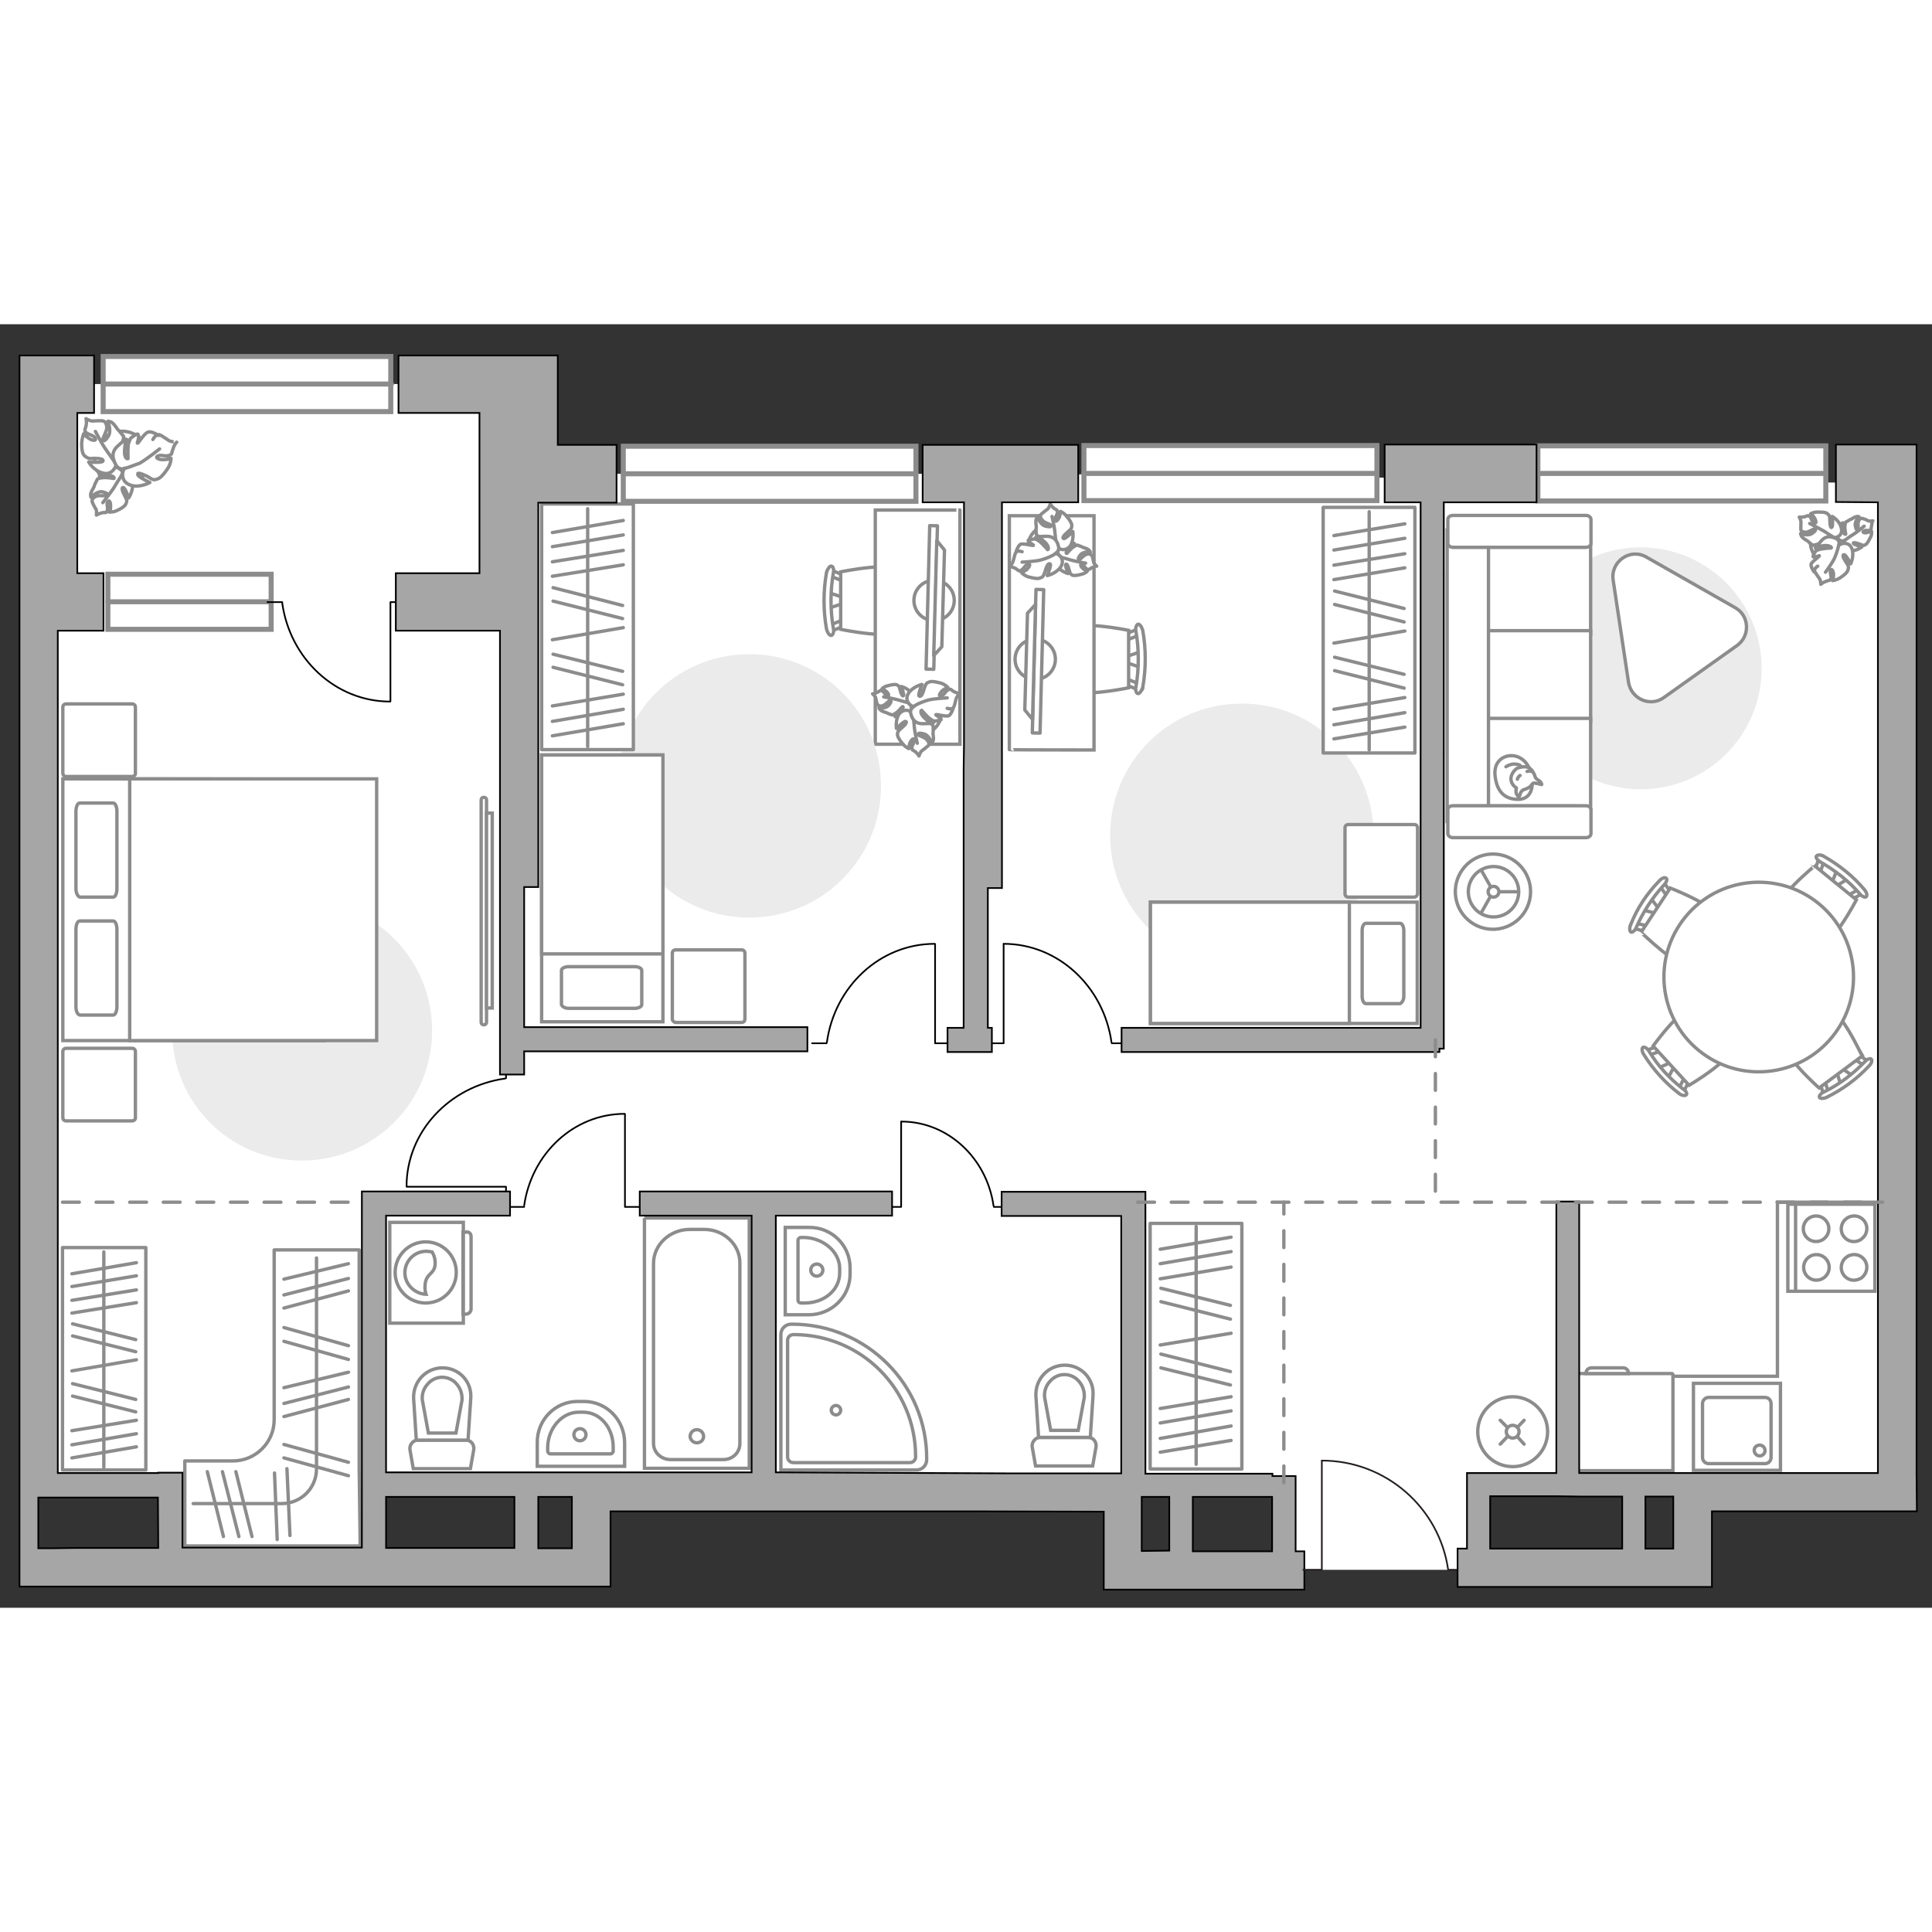<?xml version="1.0" encoding="utf-8"?>
<!-- Generator: Adobe Illustrator 28.2.0, SVG Export Plug-In . SVG Version: 6.00 Build 0)  -->
<svg version="1.1" id="Слой_1" xmlns="http://www.w3.org/2000/svg" xmlns:xlink="http://www.w3.org/1999/xlink" x="0px" y="0px"
	 viewBox="0 0 575 382" style="enable-background:new 0 0 575 382;" xml:space="preserve" width="200" height="200">
<rect x="0" y="0" width="575" height="382" fill="#333333" stroke="none"/>
<style type="text/css">
	.st0{fill:#FFFFFF;}
	.st1{fill:none;stroke:#8C8C8C;stroke-linecap:round;stroke-linejoin:round;stroke-miterlimit:10;}
	.st2{fill:#FFFFFF;stroke:#8C8C8C;stroke-width:1.5;stroke-linecap:round;stroke-miterlimit:10;}
	.st3{fill:none;stroke:#8C8C8C;stroke-width:1.5;stroke-linecap:round;stroke-miterlimit:10;}
	.st4{fill:#EBEBEB;}
	.st5{fill:#FFFFFF;stroke:#8C8C8C;stroke-miterlimit:10;}
	.st6{fill:#FFFFFF;stroke:#8C8C8C;stroke-linecap:round;stroke-linejoin:round;stroke-miterlimit:10;}
	.st7{fill:#FFFFFF;stroke:#8C8C8C;stroke-width:1;stroke-linecap:round;stroke-linejoin:round;stroke-miterlimit:10;}
	.st8{fill:#FFFFFF;stroke:#8C8C8C;stroke-width:1;stroke-linecap:round;stroke-linejoin:round;stroke-miterlimit:10.001;}
	.st9{fill:none;stroke:#000000;stroke-width:0.5;stroke-linecap:round;stroke-linejoin:round;stroke-miterlimit:10;}
	.st10{fill:#FFFFFF;fill-opacity:0.1;stroke:#8C8C8C;stroke-miterlimit:10;}
	.st11{fill:#FFFFFF;stroke:#8C8C8C;stroke-linecap:round;stroke-miterlimit:10;}
	.st12{fill:none;stroke:#8C8C8C;stroke-linecap:round;stroke-miterlimit:10;}
	.st13{fill:none;stroke:#8C8C8C;stroke-miterlimit:10;}
	.st14{fill:#FFFFFF;stroke:#8C8C8C;stroke-width:1;stroke-miterlimit:10;}
	.st15{fill:#FFFFFF;stroke:#8C8C8C;stroke-width:1;stroke-miterlimit:10;}
	.st16{fill:#A6A6A6;stroke:#000000;stroke-width:0.5;stroke-miterlimit:10;}
	.st17{fill:none;stroke:#8C8C8C;stroke-linecap:round;stroke-miterlimit:10;stroke-dasharray:5,5;}
	.st18{fill:none;stroke:#231F20;stroke-width:0.5;stroke-miterlimit:10;}
</style>
<polygon id="bg" class="st0" points="295.8,44.4 295.8,44.5 145.7,44.5 145.7,17.8 14.5,17.8 14.5,44.5 9,44.5 9,344.8 51.2,344.8 
	51.2,370.7 114,370.7 114,344.8 295.8,344.8 295.8,347.2 379.2,347.2 379.2,370.7 441.7,370.7 441.7,345.8 562,345.8 562,47.3 "/>
<g id="points">
	<path id="r2" class="st1" d="M82.5,157.4"/>
	<path id="r1" class="st1" d="M521.3,139.5"/>
	<path id="r3" class="st1" d="M228.7,127.5"/>
	<path id="r4" class="st1" d="M366.2,94"/>
	<path id="k1" class="st1" d="M502,287.8"/>
	<path id="s1" class="st1" d="M166,295.4"/>
	<path id="s2" class="st1" d="M292.8,294.8"/>
	<path id="h1" class="st1" d="M311.3,235.8"/>
	<path id="h2" class="st1" d="M422,303.1"/>
	<path id="g2" class="st1" d="M375.4,271.7"/>
	<path id="b" class="st1" d="M62.2,299.6"/>
	<path id="g_1_" class="st1" d="M89.8,52.5"/>
</g>
<g id="windows">
	<g>
		<rect x="322.6" y="36.1" class="st2" width="87.2" height="16.4"/>
		<line class="st3" x1="322.6" y1="44.4" x2="409.7" y2="44.4"/>
	</g>
	<g>
		<rect x="457.7" y="36.2" class="st2" width="85.7" height="16.4"/>
		<line class="st3" x1="457.7" y1="44.4" x2="543.4" y2="44.4"/>
	</g>
	<g>
		<g>
			<rect x="30.7" y="9.6" class="st2" width="85.6" height="16.4"/>
			<line class="st3" x1="30.7" y1="17.8" x2="116.5" y2="17.8"/>
		</g>
		<g>
			<rect x="32.1" y="74.4" class="st2" width="48.6" height="16.4"/>
			<line class="st3" x1="32.1" y1="82.6" x2="80.7" y2="82.6"/>
		</g>
		<g>
			<rect x="185.5" y="36.3" class="st2" width="87.1" height="16.4"/>
			<line class="st3" x1="185.5" y1="44.5" x2="272.6" y2="44.5"/>
		</g>
	</g>
</g>
<g id="furniture_1_">
	<path id="Vector_1_" class="st4" d="M51.2,210.2c0-21.4,17.3-38.7,38.7-38.7s38.7,17.3,38.7,38.7s-17.3,38.7-38.7,38.7
		C68.4,249,51.2,231.6,51.2,210.2z"/>
	<g>
		<g>
			<path id="Vector_98_2_" class="st5" d="M96.6,135.4v77.8H18.7v-77.9L96.6,135.4L96.6,135.4z"/>
			<path id="Vector_99_2_" class="st5" d="M112.1,213.2v-77.9H38.6V204v9.2h9.9L112.1,213.2L112.1,213.2z"/>
			<path id="Vector_100_2_" class="st1" d="M22.6,168v-23c0-1.4,0.5-2.5,1.1-2.5h10c0.6,0,1.1,1.1,1.1,2.5v23c0,1.4-0.5,2.5-1.1,2.5
				h-9.9C23.1,170.3,22.6,169.2,22.6,168z"/>
			<path id="Vector_101_2_" class="st1" d="M22.6,203.1v-23c0-1.4,0.5-2.5,1.1-2.5h10c0.6,0,1.1,1.1,1.1,2.5v23
				c0,1.4-0.5,2.5-1.1,2.5h-9.9C23.1,205.5,22.6,204.5,22.6,203.1z"/>
		</g>
		<path id="Vector_5_4_" class="st6" d="M39.3,237.1H19.7c-0.6,0-1-0.4-1-1v-19.6c0-0.6,0.4-1,1-1h19.6c0.6,0,1,0.4,1,1v19.6
			C40.4,236.7,39.8,237.1,39.3,237.1z"/>
		<path id="Vector_5_3_" class="st6" d="M39.3,134.6H19.7c-0.6,0-1-0.4-1-1V114c0-0.6,0.4-1,1-1h19.6c0.6,0,1,0.4,1,1v19.6
			C40.4,134.2,39.8,134.6,39.3,134.6z"/>
	</g>
	<g>
		<g>
			<g id="Group_2_5_">
				<g id="Group_3_5_">
					<path id="Vector_10_5_" class="st5" d="M339.4,97.5l-4.8,1.6v1.4l4.8,1.6V97.5z"/>
				</g>
				<g id="Group_4_5_">
					<path id="Vector_11_5_" class="st5" d="M334.8,106.5c0,0.4,0.3,0.8,0.5,0.9l4,1.6c0.3,0.2,0.7-0.2,0.8-0.7c0.1-0.5-0.2-1-0.4-1
						l-4-1.6C335.4,105.4,335,105.8,334.8,106.5C334.8,106.4,334.8,106.4,334.8,106.5z"/>
				</g>
				<g id="Group_5_5_">
					<path id="Vector_12_5_" class="st5" d="M334.8,92.9c0,0.1,0,0.2,0,0.3c0.1,0.5,0.4,0.8,0.8,0.7l4-1.6c0.3-0.2,0.5-0.7,0.4-1.1
						c-0.1-0.5-0.4-0.8-0.8-0.7l-4,1.6C335.1,92.1,334.8,92.5,334.8,92.9z"/>
				</g>
				<path id="Vector_13_5_" class="st5" d="M315.9,91.1c-3,3-3,14.1,0,17.1c3.5,3.5,20,0,20,0V91.1
					C335.9,91.1,319.5,87.7,315.9,91.1z"/>
				<path id="Vector_14_5_" class="st5" d="M338.1,91.5c0.9,5.3,0.9,11,0,16.3c-0.3,1,0.1,2.1,0.5,2.1c0.5,0.2,1.1-0.7,1.5-1.8
					c1-5.6,1-11.4,0-17c-0.3-1-0.9-2-1.5-1.8C338.2,89.6,337.8,90.5,338.1,91.5z"/>
			</g>
			<path id="Vector_36_1_" class="st5" d="M325.6,126.7V57h-25.2v56.3v13.3C300.3,126.7,325.6,126.7,325.6,126.7z"/>
			<g>
				<ellipse class="st7" cx="308.1" cy="99.7" rx="6" ry="6"/>
				<g>
					
						<rect x="287.6" y="99.3" transform="matrix(2.553873e-02 -1 1 2.553873e-02 200.593 406.69)" class="st8" width="42.7" height="2.3"/>
					<polygon class="st6" points="305,114.8 305.8,86 308.2,83.4 307.3,117.6 					"/>
				</g>
			</g>
		</g>
		<g>
			<path id="Vector_60_1_" class="st5" d="M318.3,69.3c1.6-3.3,0.3-7.2-2.9-8.8c-3.3-1.6-7.2-0.3-8.8,2.9c-1.6,3.2-0.3,7.2,2.9,8.8
				C312.9,73.9,316.7,72.7,318.3,69.3z"/>
			<path class="st6" d="M315.6,69.1c0,0-1-0.5-0.7-1.8s0.9-2.3,2.8-2.2c1.9,0.1,2,0.1,2,0.1s-1.6,1-2.1,2s-0.2,1-0.1,1
				s1.3-1.6,2.1-2c0.8-0.5,0.9-0.5,0.9-0.5s1.5,0.5,1.6,0.6c0.2,0.2,1.1,0.3,1.7,0.7c0.5,0.3,0.7,0.8,0.7,0.8s-2.1-0.3-3,0.9
				c-0.9,1.1-0.5,1.4-0.3,1.4c0.3-0.1,1.3-1.3,2.1-1.6c0.8-0.3,1.3-0.1,1.6,0.3c0.3,0.3,0.5,1.6,0.6,2.1c0.1,0.4,0.9,1.1,0.9,1.1
				s-0.6,0-1.5,0.5c-0.8,0.4-0.6,0.6-1.3,0.4s-0.9-1.3-1.6-1.5c-0.7-0.1-0.3,0.8,0.3,1.3c0.6,0.5,1.3,0.8,1.3,0.8s-0.6,0.7-1.7,0.9
				c-1,0.3-2.2,0.5-2.7,0.3c-0.5-0.3-0.7-0.3-1-1.6c-0.3-1.3-0.8-2-1-1.6c-0.3,0.3,0.7,2.7,0.7,2.7s-2.1-0.5-3.1-2.1
				C313.4,70.7,314.6,69.3,315.6,69.1z"/>
			<path class="st1" d="M323.1,71.1c0,0-2.9-0.5-4.3-0.9c-0.9-0.3-2.5-0.7-3.2-0.9c-0.9-0.3-1.9-0.9-2.6-1.7"/>
			<path class="st6" d="M314.4,66c0,0-0.1,1.4-1.6,1.6c-1.6,0.2-2.9,0-3.8-2c-0.8-2-0.8-2.1-0.8-2.1s1.9,1.3,3.1,1.5
				c1.1,0.2,1.3-0.3,1.1-0.3c-0.1-0.1-2.1-0.6-3.1-1.4c-0.9-0.6-0.9-0.8-0.9-0.8s-0.1-1.7,0-2s-0.2-1.4-0.1-2.1
				c0.1-0.7,0.5-1.1,0.5-1.1s0.7,2.4,2.4,2.8s1.7,0,1.6-0.3c-0.2-0.3-2-0.7-2.6-1.5c-0.6-0.7-0.7-1.4-0.4-1.7s1.6-1.3,2-1.6
				s0.8-1.5,0.8-1.5s0.3,0.6,1.1,1.3c0.9,0.6,0.9,0.3,1,1.1s-0.9,1.6-0.7,2.4c0.2,0.8,0.9-0.1,1.3-0.9c0.3-0.8,0.3-1.7,0.3-1.7
				s0.9,0.3,1.8,1.4c0.8,0.9,1.6,2.1,1.6,2.8c-0.1,0.8,0,0.9-1.3,2c-1.1,0.9-1.7,1.8-1.1,1.9c0.5,0.1,2.7-2.1,2.7-2.1
				s0.4,2.5-0.8,4.3C317.1,67.8,314.9,67,314.4,66z"/>
			<path class="st1" d="M313.1,57.2c0,0,0.8,3.3,0.9,5.1c0.1,1,0.3,3,0.4,4c0.1,1.1-0.1,2.4-0.6,3.4"/>
			<g>
				<path class="st6" d="M304.2,67.7c-0.9-0.3-1.6-0.2-1.9,0.3c-0.3,0.4-0.6,2.1-0.8,2.6c-0.1,0.5-1,1.5-1,1.5s0.8,0.1,1.8,0.6
					c0.9,0.6,0.8,0.9,1.6,0.5c0.8-0.3,1.1-1.6,2.1-1.8c0.9-0.2,0.3,0.9-0.4,1.6c-0.8,0.6-1.6,0.9-1.6,0.9s0.8,0.9,2.1,1.3
					c1.3,0.3,2.7,0.7,3.5,0.3c0.8-0.3,0.9-0.4,1.5-2.1c0.4-1.6,1-2.5,1.5-2c0.3,0.4-0.9,3.4-0.9,3.4s2.7-0.6,4-2.6s-0.3-3.8-1.6-4
					c0,0,1.4-0.7,0.9-2.2c-0.4-1.6-1.3-2.9-3.5-2.9c-2.3,0.1-2.5,0.1-2.5,0.1s2.1,1.5,2.7,2.5c0.6,1.1,0.2,1.4,0.1,1.4
					c-0.1-0.1-1.6-1.9-2.6-2.6c-1-0.7-1.3-0.6-1.3-0.6s-1.8,0.2-1.9,0.4c0,0.5,1.7,1.4,1.6,1.5c-0.3,0.2-3.1-0.7-3.9-0.3
					c-0.7,0.4-1.3,2.2-1.3,2.2"/>
				<path class="st1" d="M304.2,70.8c0,0,4.2-0.2,5.8-0.7c1-0.3,2.7-0.9,3.8-1.6"/>
			</g>
		</g>
	</g>
	<g>
		<rect x="342.3" y="267.6" class="st6" width="27.3" height="73.1"/>
		<line class="st1" x1="345.3" y1="331.6" x2="366.4" y2="327.9"/>
		<line class="st1" x1="345.3" y1="335.7" x2="366.4" y2="332.2"/>
		<line class="st1" x1="345.3" y1="303.8" x2="366.4" y2="300.3"/>
		<line class="st1" x1="345.3" y1="327" x2="366.4" y2="323.4"/>
		<line class="st1" x1="345.3" y1="322.7" x2="366.4" y2="319.2"/>
		<line class="st1" x1="345.3" y1="284.1" x2="366.4" y2="280.6"/>
		<line class="st1" x1="345.3" y1="279.6" x2="366.4" y2="276"/>
		<line class="st1" x1="345.3" y1="275.3" x2="366.4" y2="271.7"/>
		<line class="st1" x1="345.5" y1="290.9" x2="366.2" y2="296.1"/>
		<line class="st1" x1="345.5" y1="286.9" x2="366.2" y2="292"/>
		<line class="st1" x1="345.5" y1="310.6" x2="366.2" y2="315.7"/>
		<line class="st1" x1="345.5" y1="306.5" x2="366.2" y2="311.7"/>
		<line class="st1" x1="356" y1="339.3" x2="356" y2="268.5"/>
	</g>
	<path id="Vector_5_" class="st4" d="M369.6,112.9c21.7,0,39.2,17.5,39.2,39.2s-17.5,39.2-39.2,39.2s-39.2-17.5-39.2-39.2
		S347.9,112.9,369.6,112.9z"/>
	<g>
		<rect x="393.8" y="54.5" class="st6" width="27.3" height="73.1"/>
		<line class="st1" x1="418.1" y1="63.7" x2="397" y2="67.2"/>
		<line class="st1" x1="418.1" y1="59.4" x2="397" y2="62.9"/>
		<line class="st1" x1="418.1" y1="91.3" x2="397" y2="94.9"/>
		<line class="st1" x1="418.1" y1="68.3" x2="397" y2="71.7"/>
		<line class="st1" x1="418.1" y1="72.5" x2="397" y2="76"/>
		<line class="st1" x1="418.1" y1="111.1" x2="397" y2="114.6"/>
		<line class="st1" x1="418.1" y1="115.6" x2="397" y2="119.2"/>
		<line class="st1" x1="418.1" y1="119.9" x2="397" y2="123.4"/>
		<line class="st1" x1="417.9" y1="104.2" x2="397.2" y2="99.1"/>
		<line class="st1" x1="417.9" y1="108.3" x2="397.2" y2="103.1"/>
		<line class="st1" x1="417.9" y1="84.6" x2="397.2" y2="79.4"/>
		<line class="st1" x1="417.9" y1="88.6" x2="397.2" y2="83.4"/>
		<line class="st1" x1="407.5" y1="55.8" x2="407.5" y2="126.7"/>
	</g>
	<g>
		<rect x="18.6" y="274.8" class="st6" width="24.8" height="66.2"/>
		<line class="st1" x1="40.6" y1="283.2" x2="21.4" y2="286.4"/>
		<line class="st1" x1="40.6" y1="279.3" x2="21.4" y2="282.6"/>
		<line class="st1" x1="40.6" y1="308.2" x2="21.4" y2="311.5"/>
		<line class="st1" x1="40.6" y1="287.4" x2="21.4" y2="290.5"/>
		<line class="st1" x1="40.6" y1="291.2" x2="21.4" y2="294.3"/>
		<line class="st1" x1="40.6" y1="326.2" x2="21.4" y2="329.3"/>
		<line class="st1" x1="40.6" y1="330.2" x2="21.4" y2="333.5"/>
		<line class="st1" x1="40.6" y1="334.1" x2="21.4" y2="337.4"/>
		<line class="st1" x1="40.4" y1="320" x2="21.6" y2="315.3"/>
		<line class="st1" x1="40.4" y1="323.7" x2="21.6" y2="319"/>
		<line class="st1" x1="40.4" y1="302.2" x2="21.6" y2="297.5"/>
		<line class="st1" x1="40.4" y1="305.8" x2="21.6" y2="301.1"/>
		<line class="st1" x1="30.9" y1="276.1" x2="30.9" y2="340.2"/>
	</g>
	<g>
		<path id="Vector_60_4_" class="st5" d="M43.9,43c1.6-4.1-0.3-8.8-4.6-10.6c-4.1-1.6-8.8,0.3-10.6,4.6c-1.6,4.1,0.3,8.8,4.6,10.6
			C37.6,49.1,42.1,47.2,43.9,43z"/>
		<path class="st6" d="M39.4,47.2c0.4,2.2-1.1,4.5-1.1,4.5s-1-3-1.6-3.1s-0.4,0.9,0.4,2.4c0.8,1.5,0.7,1.6,0.4,2.4
			c-0.3,0.8-1.5,1.5-2.6,2c-1.1,0.6-2.4,0.5-2.4,0.5s0.5-0.7,0.4-1.6c0.1-1.1-0.3-2.2-0.8-1.5c-0.6,0.7,0.2,1.8-0.2,2.7
			c-0.4,0.9-0.5,0.4-1.5,0.6c-1.1,0.3-1.7,0.7-1.7,0.7s0.1-1.3-0.1-1.7c-0.3-0.4-1.1-1.9-1.2-2.4c0-0.6,0.2-1,1.2-1.5
			c1-0.4,2.9,0,3.3-0.2c0.4-0.1,0.5-0.6-1.3-1.1c-1.7-0.4-3.5,1.6-3.5,1.6s-0.3-0.5,0-1.4c0.3-0.8,1-1.7,1-2.1
			c0-0.2,0.9-1.9,0.9-1.9s0.2-0.3,1.4-0.4c1.2-0.2,3.5,0.2,3.5,0.2c0.1,0,0.2-0.5-0.8-0.8c-1.2-0.4-3.5,0-3.5,0s0.1-0.1,1.6-1.8
			c1.7-1.6,3-1.1,4.5-0.2c1.3,0.9,0.8,2.2,0.8,2.2C36.8,44.4,39.1,44.6,39.4,47.2z"/>
		<path class="st1" d="M36.9,41.6c0.1,1.3-0.3,2.5-0.9,3.7c-0.5,0.7-1.6,2.5-2.2,3.5c-1,1.5-3.2,4.3-3.2,4.3"/>
		<path class="st6" d="M30.7,44.3c-2.8-0.6-4.3-3.3-4.3-3.3s3.7,0.3,4.2-0.2c0.4-0.6-0.7-0.9-2.6-0.9c-1.8,0.2-1.9-0.1-2.8-0.7
			c-0.8-0.7-0.9-2.4-0.9-3.8c0.1-1.5,0.6-2.8,0.6-2.8s0.6,0.8,1.6,1.4c1,0.7,2.4,0.8,1.8-0.2c-0.5-0.8-2-0.9-2.7-1.6
			c-0.6-0.6-0.3-0.7,0-1.9c0.3-1.3,0-2.2,0-2.2s1.3,0.8,2,0.7c0.6,0,2.5-0.2,3.1,0c0.6,0.1,1,0.8,1.1,2c-0.1,1.2-1.2,3-1.2,3.5
			s0.5,0.8,1.6-0.9s-0.1-4.5-0.1-4.5s0.7-0.1,1.4,0.5s1.4,1.8,1.7,2.1c0.3,0.2,1.6,1.9,1.6,1.9s0.1,0.3-0.3,1.5
			c-0.2,1.3-1.7,3.7-1.6,3.8c0,0.1,0.5,0.5,1.4-0.5c0.8-1.1,1.6-3.8,1.6-3.8S38,34.5,39,37c0.9,2.5-0.4,4-1.7,4.8
			c-1.6,1.1-2.7,0-2.7,0C34.4,42.6,33.2,45,30.7,44.3z"/>
		<path class="st1" d="M37.8,44.1c-1.4-0.5-2.5-1.6-3.4-2.7c-0.6-0.8-2-2.9-2.8-4c-1.2-1.6-3.2-5.5-3.2-5.5"/>
		<g>
			<path class="st6" d="M47.2,33.1c0,0-2.1-1.4-3.1-1c-1.1,0.2-2.9,3.4-3.2,3.3c-0.2,0,0.8-2.1,0.1-2.7c-0.3-0.2-2.1,1.2-2.1,1.2
				s-0.2,0.3-0.7,1.7C38,37,38.1,39.8,38.1,40c-0.1,0-0.7,0.3-1-1.3c-0.2-1.5,0.4-4.5,0.4-4.5s-0.2,0-2.3,1.9
				c-2.2,1.9-1.7,3.8-0.8,5.6S37,43,37,43c-0.8,1.1-1,4,1.9,4.9c2.7,0.9,5.7-0.8,5.7-0.8s-3.7-1.7-3.6-2.4c-0.2-0.7,1-0.3,2.9,0.6
				c1.8,1.2,1.9,1.1,3.1,0.7c0.9-0.3,2.1-1.8,3-3.2s0.9-2.9,0.9-2.9s-1,0.4-2.2,0.4c-1.3,0.1-2.8-0.6-1.7-1.1
				c0.8-0.5,2.4,0.3,3.4-0.2c1-0.4,0.5-0.5,1.1-1.9c0.4-1.4,1.1-2,1.1-2S51,35,50.4,34.7c-0.5-0.3-2.3-1.6-2.9-1.8
				c-0.6-0.2-1.3,0.2-2,1.4"/>
			<path class="st1" d="M36.9,42.9c1.5-0.2,3.2-1.1,4.6-1.5c2-1.1,6-4.3,6-4.3"/>
		</g>
	</g>
	<g>
		<path id="Vector_2_1_" class="st5" d="M342.4,172v36.1h79.4V172H342.4L342.4,172z"/>
		<path id="Vector_3_1_" class="st5" d="M342.4,208.1V172h59.2v31.8v4.3h-8.1H342.4L342.4,208.1z"/>
		<path id="Vector_4_1_" class="st1" d="M417.8,200.1v-19.7c0-1.1-0.5-2.1-1.1-2.1h-10.2c-0.6,0-1.1,0.9-1.1,2.1v19.7
			c0,1.1,0.5,2.1,1.1,2.1h10.2C417.2,202,417.8,201.1,417.8,200.1z"/>
	</g>
	<g>
		<path class="st5" d="M144.8,207.7c0,0.5-0.3,0.8-0.8,0.8s-0.8-0.3-0.8-0.8v-66.1c0-0.5,0.3-0.8,0.8-0.8s0.8,0.3,0.8,0.8V207.7z"/>
		<rect x="144.8" y="145.5" class="st5" width="1.7" height="58"/>
	</g>
	<g>
		<polyline class="st9" points="268.2,237.3 268.2,262.7 264.1,262.7 		"/>
		<line class="st9" x1="299.6" y1="262.7" x2="295.8" y2="262.7"/>
		<path class="st9" d="M295.7,262.4c-2-14.2-13.6-25.1-27.4-25.1"/>
	</g>
	<g>
		<polyline class="st9" points="190.4,262.7 186,262.7 186,235.1 		"/>
		<line class="st9" x1="156" y1="262.7" x2="151.8" y2="262.7"/>
		<path class="st9" d="M185.9,235c-15.2,0-27.7,11.9-29.9,27.3"/>
	</g>
	<g>
		<g>
			<path class="st5" d="M137.9,267.3v30H116v-30H137.9z"/>
			<path class="st10" d="M140.2,271.5v21.6c0,0.7-0.6,1.5-1.5,1.5h-0.9v-24.4h0.9C139.6,270,140.2,270.7,140.2,271.5z"/>
		</g>
		<g>
			<circle class="st5" cx="126.7" cy="282.2" r="9.1"/>
			<path class="st5" d="M129.5,279.8c-0.2,3.1-2.8,2.5-3,6.3c-0.1,1.1,0.1,2,0.3,2.6c-3.3-0.1-6.3-2.9-6.3-6.4s2.8-6.4,6.4-6.4
				c0.5,0,1,0.1,1.7,0.2C129.1,276.9,129.6,278.2,129.5,279.8z"/>
		</g>
	</g>
	<path id="Vector_5_1_" class="st6" d="M420.9,170.5h-19.6c-0.6,0-1-0.4-1-1v-19.6c0-0.6,0.4-1,1-1h19.6c0.6,0,1,0.4,1,1v19.6
		C421.9,170,421.4,170.5,420.9,170.5z"/>
	<g>
		<g>
			<g id="Group_2_1_">
				<g id="Group_3_1_">
					<path id="Vector_10_1_" class="st5" d="M246.7,84.5l4.8-1.6v-1.4l-4.8-1.6V84.5z"/>
				</g>
				<g id="Group_4_1_">
					<path id="Vector_11_1_" class="st5" d="M251.4,75.5c0-0.4-0.3-0.8-0.5-0.9l-4-1.6c-0.3-0.2-0.7,0.2-0.8,0.7s0.2,1,0.4,1l4,1.6
						C250.7,76.6,251.1,76.1,251.4,75.5C251.4,75.6,251.4,75.6,251.4,75.5z"/>
				</g>
				<g id="Group_5_1_">
					<path id="Vector_12_1_" class="st5" d="M251.4,89.1c0-0.1,0-0.2,0-0.3c-0.1-0.5-0.4-0.8-0.8-0.7l-4,1.6
						c-0.3,0.2-0.5,0.7-0.4,1.1c0.1,0.5,0.4,0.8,0.8,0.7l4-1.6C251,89.9,251.4,89.5,251.4,89.1z"/>
				</g>
				<path id="Vector_13_1_" class="st5" d="M270.2,90.8c3-3,3-14.1,0-17.1c-3.5-3.5-20,0-20,0v17.1
					C250.2,90.8,266.6,94.3,270.2,90.8z"/>
				<path id="Vector_14_1_" class="st5" d="M248,90.4c-0.9-5.3-0.9-11,0-16.3c0.3-1-0.1-2.1-0.5-2.1c-0.5-0.2-1.1,0.7-1.5,1.8
					c-1,5.6-1,11.4,0,17c0.3,1,0.9,2,1.5,1.8C247.9,92.4,248.3,91.5,248,90.4z"/>
			</g>
			<path id="Vector_36_2_" class="st5" d="M260.5,55.3V125h25.2V68.6V55.3C285.8,55.3,260.5,55.3,260.5,55.3z"/>
			<g>
				<ellipse class="st7" cx="278" cy="82.2" rx="6" ry="6"/>
				<g>
					
						<rect x="255.9" y="80.3" transform="matrix(2.553873e-02 -1 1 2.553873e-02 188.777 356.482)" class="st8" width="42.7" height="2.3"/>
					<polygon class="st6" points="281.1,67.2 280.3,96 277.9,98.6 278.8,64.4 					"/>
				</g>
			</g>
		</g>
		<g>
			<path id="Vector_60_3_" class="st5" d="M267.8,112.6c-1.6,3.3-0.3,7.2,2.9,8.8c3.3,1.6,7.2,0.3,8.8-2.9c1.6-3.2,0.3-7.2-2.9-8.8
				C273.3,108.1,269.4,109.3,267.8,112.6z"/>
			<path class="st6" d="M270.5,112.9c0,0,1,0.5,0.7,1.8s-0.9,2.3-2.8,2.2c-1.9-0.1-2-0.1-2-0.1s1.6-1,2.1-2s0.2-1,0.1-1
				s-1.3,1.6-2.1,2c-0.8,0.5-0.9,0.5-0.9,0.5s-1.5-0.5-1.6-0.6c-0.2-0.2-1.1-0.3-1.7-0.7c-0.5-0.3-0.7-0.8-0.7-0.8s2.1,0.3,3-0.9
				c0.9-1.1,0.5-1.4,0.3-1.4c-0.3,0.1-1.3,1.3-2.1,1.6c-0.8,0.3-1.3,0.1-1.6-0.3c-0.3-0.3-0.5-1.6-0.6-2.1c-0.1-0.4-0.9-1.1-0.9-1.1
				s0.6,0,1.5-0.5c0.8-0.4,0.6-0.6,1.3-0.4c0.6,0.2,0.9,1.3,1.6,1.5c0.7,0.1,0.3-0.8-0.3-1.3c-0.6-0.5-1.3-0.8-1.3-0.8
				s0.6-0.7,1.7-0.9c1-0.3,2.2-0.5,2.7-0.3c0.5,0.3,0.7,0.3,1,1.6c0.3,1.3,0.8,2,1,1.6c0.3-0.3-0.7-2.7-0.7-2.7s2.1,0.5,3.1,2.1
				C272.7,111.3,271.5,112.6,270.5,112.9z"/>
			<path class="st1" d="M263,110.9c0,0,2.9,0.5,4.3,0.9c0.9,0.3,2.5,0.7,3.2,0.9c0.9,0.3,1.9,0.9,2.6,1.7"/>
			<path class="st6" d="M271.7,116c0,0,0.1-1.4,1.6-1.6c1.6-0.2,2.9,0,3.8,2s0.8,2.1,0.8,2.1s-1.9-1.3-3.1-1.5
				c-1.1-0.2-1.3,0.3-1.1,0.3c0.1,0.1,2.1,0.6,3.1,1.4c0.9,0.6,0.9,0.8,0.9,0.8s0.1,1.7,0,2s0.2,1.4,0.1,2.1s-0.5,1.1-0.5,1.1
				s-0.7-2.4-2.4-2.8c-1.7-0.4-1.7,0-1.6,0.3c0.2,0.3,2,0.7,2.6,1.5c0.6,0.7,0.7,1.4,0.4,1.7s-1.6,1.3-2,1.6
				c-0.4,0.3-0.8,1.5-0.8,1.5s-0.3-0.6-1.1-1.3c-0.9-0.6-0.9-0.3-1-1.1c-0.1-0.8,0.9-1.6,0.7-2.4c-0.2-0.8-0.9,0.1-1.3,0.9
				c-0.3,0.8-0.3,1.7-0.3,1.7s-0.9-0.3-1.8-1.4c-0.8-0.9-1.6-2.1-1.6-2.8c0.1-0.8,0-0.9,1.3-2c1.1-0.9,1.7-1.8,1.1-1.9
				c-0.5-0.1-2.7,2.1-2.7,2.1s-0.4-2.5,0.8-4.3C269,114.2,271.2,114.9,271.7,116z"/>
			<path class="st1" d="M273,124.7c0,0-0.8-3.3-0.9-5.1c-0.1-1-0.3-3-0.4-4c-0.1-1.1,0.1-2.4,0.6-3.4"/>
			<g>
				<path class="st6" d="M281.9,114.3c0.9,0.3,1.6,0.2,1.9-0.3c0.3-0.4,0.6-2.1,0.8-2.6c0.1-0.5,1-1.5,1-1.5s-0.8-0.1-1.8-0.6
					c-0.9-0.6-0.8-0.9-1.6-0.5c-0.8,0.3-1.1,1.6-2.1,1.8s-0.3-0.9,0.4-1.6c0.8-0.6,1.6-0.9,1.6-0.9s-0.8-0.9-2.1-1.3
					c-1.3-0.3-2.7-0.7-3.5-0.3c-0.8,0.3-0.9,0.4-1.5,2.1c-0.4,1.6-1,2.5-1.5,2c-0.3-0.4,0.9-3.4,0.9-3.4s-2.7,0.6-4,2.6
					s0.3,3.8,1.6,4c0,0-1.4,0.7-0.9,2.2c0.4,1.6,1.3,2.9,3.5,2.9c2.3-0.1,2.5-0.1,2.5-0.1s-2.1-1.5-2.7-2.5
					c-0.6-1.1-0.2-1.4-0.1-1.4c0.1,0.1,1.6,1.9,2.6,2.6s1.3,0.6,1.3,0.6s1.8-0.2,1.9-0.4c0-0.5-1.7-1.4-1.6-1.5
					c0.3-0.2,3.1,0.7,3.9,0.3c0.7-0.4,1.3-2.2,1.3-2.2"/>
				<path class="st1" d="M281.9,111.2c0,0-4.2,0.2-5.8,0.7c-1,0.3-2.7,0.9-3.8,1.6"/>
			</g>
		</g>
	</g>
	<path id="Vector_2_" class="st4" d="M223,98.2c21.7,0,39.2,17.5,39.2,39.2s-17.5,39.2-39.2,39.2s-39.2-17.5-39.2-39.2
		S201.3,98.2,223,98.2z"/>
	<g>
		<path id="Vector_2_2_" class="st5" d="M197.3,128.2h-36.1v79.4h36.1L197.3,128.2L197.3,128.2z"/>
		<path id="Vector_3_2_" class="st5" d="M161.2,128.2h36.1v59.2h-31.8h-4.3v-8.1L161.2,128.2L161.2,128.2z"/>
		<path id="Vector_4_2_" class="st1" d="M169.2,203.6h19.7c1.1,0,2.1-0.5,2.1-1.1v-10.2c0-0.6-0.9-1.1-2.1-1.1h-19.7
			c-1.1,0-2.1,0.5-2.1,1.1v10.2C167.3,203.1,168.2,203.6,169.2,203.6z"/>
	</g>
	<path id="Vector_5_2_" class="st6" d="M200.1,206.8v-19.6c0-0.6,0.4-1,1-1h19.6c0.6,0,1,0.4,1,1v19.6c0,0.6-0.4,1-1,1h-19.6
		C200.6,207.8,200.1,207.3,200.1,206.8z"/>
	<g>
		<rect x="161.2" y="53.5" class="st6" width="27.3" height="73.1"/>
		<line class="st1" x1="185.5" y1="62.7" x2="164.4" y2="66.2"/>
		<line class="st1" x1="185.5" y1="58.4" x2="164.4" y2="62"/>
		<line class="st1" x1="185.5" y1="90.3" x2="164.4" y2="93.9"/>
		<line class="st1" x1="185.5" y1="67.3" x2="164.4" y2="70.7"/>
		<line class="st1" x1="185.5" y1="71.6" x2="164.4" y2="75"/>
		<line class="st1" x1="185.5" y1="110.1" x2="164.4" y2="113.6"/>
		<line class="st1" x1="185.5" y1="114.6" x2="164.4" y2="118.2"/>
		<line class="st1" x1="185.5" y1="118.9" x2="164.4" y2="122.5"/>
		<line class="st1" x1="185.3" y1="103.3" x2="164.6" y2="98.2"/>
		<line class="st1" x1="185.3" y1="107.3" x2="164.6" y2="102.1"/>
		<line class="st1" x1="185.3" y1="83.7" x2="164.6" y2="78.4"/>
		<line class="st1" x1="185.3" y1="87.6" x2="164.6" y2="82.4"/>
		<line class="st1" x1="174.9" y1="54.9" x2="174.9" y2="125.7"/>
	</g>
	<g>
		<circle class="st11" cx="450.2" cy="329.6" r="10.4"/>
		<line class="st12" x1="446.5" y1="326.2" x2="448.6" y2="328.3"/>
		<circle class="st11" cx="450.2" cy="329.6" r="1.9"/>
		<line class="st12" x1="451.6" y1="331.1" x2="453.6" y2="333.3"/>
		<line class="st12" x1="446.5" y1="333.3" x2="448.6" y2="331.1"/>
		<line class="st12" x1="451.6" y1="328.3" x2="453.6" y2="326.2"/>
	</g>
	<g>
		<path class="st1" d="M106.9,340.5L106.9,340.5v-65H81.6V326c0,6.9-5.6,12.3-12.3,12.3H55v25.3h52.2L106.9,340.5L106.9,340.5z"/>
		<line class="st1" x1="86.3" y1="360.5" x2="85.4" y2="340.6"/>
		<line class="st1" x1="82.5" y1="361.7" x2="81.7" y2="341.9"/>
		<line class="st1" x1="75" y1="360.8" x2="70.2" y2="341.5"/>
		<line class="st1" x1="66.5" y1="360.8" x2="61.7" y2="341.5"/>
		<line class="st1" x1="71.1" y1="360.8" x2="66.2" y2="341.5"/>
		<g>
			<line class="st1" x1="84.5" y1="302.7" x2="103.7" y2="308.1"/>
			<line class="st1" x1="84.5" y1="298.6" x2="103.7" y2="304"/>
			<line class="st1" x1="84.5" y1="337.4" x2="103.7" y2="342.7"/>
			<line class="st1" x1="84.5" y1="333.4" x2="103.7" y2="338.7"/>
			<line class="st1" x1="84.5" y1="325.1" x2="103.7" y2="320"/>
			<line class="st1" x1="84.5" y1="316.5" x2="103.7" y2="311.9"/>
			<line class="st1" x1="84.5" y1="321.2" x2="103.7" y2="316.3"/>
			<line class="st1" x1="84.5" y1="292.8" x2="103.7" y2="287.7"/>
			<line class="st1" x1="84.5" y1="284.2" x2="103.7" y2="279.6"/>
			<line class="st1" x1="84.5" y1="288.9" x2="103.7" y2="284"/>
		</g>
		<path class="st1" d="M94.2,277.9v62.7c0,5.9-4.7,10.4-10.4,10.4H57.5"/>
	</g>
	<g>
		<path id="Vector_3_" class="st4" d="M488.3,66.4c19.8,0,36,16.1,36,36s-16.1,36-36,36c-19.8,0-36-16.1-36-36
			S468.4,66.4,488.3,66.4z"/>
		<polyline class="st13" points="479.5,313.1 529,313.1 529,261.3 562,261.3 		"/>
		<g>
			<path id="Vector_8_1_" class="st5" d="M469.6,312.3h28c0.1,0,0.3,0.1,0.3,0.3v28.6h-28.5v-28.6
				C469.4,312.4,469.6,312.3,469.6,312.3z"/>
			<path id="Vector_9_1_" class="st5" d="M484.7,312.3H472c0-1,0.7-1.7,1.7-1.7h9.2C483.9,310.5,484.7,311.3,484.7,312.3z"/>
		</g>
		<g>
			
				<ellipse transform="matrix(0.987 -0.16 0.16 0.987 -21.302 73.372)" class="st14" cx="444.4" cy="168.8" rx="11.2" ry="11.2"/>
			<circle class="st5" cx="444.5" cy="168.9" r="7.5"/>
			<circle class="st5" cx="444.5" cy="168.9" r="1.6"/>
			<path class="st5" d="M444.5,168.9"/>
			<line class="st13" x1="446" y1="168.9" x2="451.9" y2="168.9"/>
			<line class="st13" x1="443.7" y1="167.5" x2="440.7" y2="162.2"/>
			<line class="st13" x1="443.7" y1="170.1" x2="440.7" y2="175.4"/>
		</g>
		<g>
			<g id="Group_2_10_">
				<g id="Group_3_10_">
					<path id="Vector_10_10_" class="st5" d="M496.4,224.4l2.2-4.1l-0.7-0.9l-4.2,1.9L496.4,224.4z"/>
				</g>
				<g id="Group_4_10_">
					<path id="Vector_11_10_" class="st5" d="M493.9,215.2c-0.2-0.3-0.7-0.3-0.8-0.2l-3.6,1.3c-0.3,0.1-0.4,0.5-0.1,0.9
						s0.7,0.6,1,0.5l3.6-1.3c0.3-0.1,0.4-0.5,0.1-0.9C494,215.3,494,215.2,493.9,215.2z"/>
				</g>
				<g id="Group_5_10_">
					<path id="Vector_12_10_" class="st5" d="M502.3,224.5c-0.1-0.1-0.1-0.1-0.1-0.2c-0.4-0.3-0.7-0.2-1,0.1l-1.7,3.4
						c-0.1,0.3,0,0.8,0.4,1.1s0.7,0.2,1-0.1l1.7-3.4C502.7,225.3,502.7,224.8,502.3,224.5z"/>
				</g>
				<path id="Vector_13_10_" class="st5" d="M516.4,214c0.1-3.9-6.6-11.5-10.7-11.7c-4.6-0.2-13.7,12.5-13.7,12.5l10.7,11.7
					C502.7,226.5,516.2,218.6,516.4,214z"/>
				<path id="Vector_14_10_" class="st5" d="M500.9,227.6c-4-3.1-7.5-6.9-10.1-11.2c-0.5-0.9-1.4-1.4-1.8-1.2s-0.4,1.2,0.2,2.1
					c2.8,4.5,6.4,8.5,10.6,11.7c0.8,0.6,1.8,0.7,2.1,0.3C502.2,229,501.8,228.1,500.9,227.6z"/>
			</g>
			<g id="Group_2_9_">
				<g id="Group_3_9_">
					<path id="Vector_10_9_" class="st5" d="M546.7,162.4l-1.7,4.4l0.9,0.8l4-2.5L546.7,162.4z"/>
				</g>
				<g id="Group_4_9_">
					<path id="Vector_11_9_" class="st5" d="M550.4,171c0.3,0.2,0.7,0.3,0.9,0.1l3.4-1.9c0.3-0.2,0.3-0.6,0-1s-0.8-0.5-1-0.3
						l-3.4,1.9c-0.3,0.2-0.3,0.6,0,1C550.3,170.9,550.4,170.9,550.4,171z"/>
				</g>
				<g id="Group_5_9_">
					<path id="Vector_12_9_" class="st5" d="M540.7,163.1c0.1,0.1,0.1,0.1,0.2,0.1c0.4,0.2,0.8,0.1,0.9-0.2l1.2-3.7
						c0.1-0.4-0.1-0.8-0.6-1.1c-0.4-0.2-0.8-0.1-0.9,0.2l-1.2,3.7C540.3,162.5,540.4,162.8,540.7,163.1z"/>
				</g>
				<path id="Vector_13_9_" class="st5" d="M528.4,175.6c0.4,3.9,8.3,10.4,12.3,10.1c4.6-0.5,11.8-14.4,11.8-14.4l-12.4-10.1
					C540.1,161.2,528,171,528.4,175.6z"/>
				<path id="Vector_14_9_" class="st5" d="M541.7,160c4.4,2.5,8.5,5.7,11.8,9.5c0.6,0.8,1.6,1.2,1.9,0.9c0.4-0.3,0.2-1.3-0.5-2.1
					c-3.3-4-7.6-7.4-12.2-10c-0.9-0.5-1.9-0.4-2.1,0C540.3,158.6,540.8,159.4,541.7,160z"/>
			</g>
			<g id="Group_2_8_">
				<g id="Group_3_8_">
					<path id="Vector_10_8_" class="st5" d="M551.4,223.7l-3.9-2.7l-1.1,0.7l1.4,4.5L551.4,223.7z"/>
				</g>
				<g id="Group_4_8_">
					<path id="Vector_11_8_" class="st5" d="M542.1,225.2c-0.3,0.2-0.4,0.6-0.3,0.8l1,3.8c0.1,0.3,0.5,0.5,0.9,0.2s0.7-0.6,0.6-0.9
						l-1.1-3.7c-0.1-0.3-0.5-0.5-0.9-0.2C542.2,225.1,542.1,225.2,542.1,225.2z"/>
				</g>
				<g id="Group_5_8_">
					<path id="Vector_12_8_" class="st5" d="M552.2,217.8c-0.1,0-0.1,0.1-0.2,0.1c-0.3,0.3-0.3,0.8,0,0.9l3.2,2.1
						c0.3,0.2,0.8,0.1,1.2-0.4c0.3-0.3,0.3-0.8,0-0.9l-3.2-2.1C552.8,217.5,552.4,217.5,552.2,217.8z"/>
				</g>
				<path id="Vector_13_8_" class="st5" d="M543.1,202.8c-3.9-0.6-12.1,5.6-12.8,9.5c-0.7,4.6,11.1,15,11.1,15l12.8-9.5
					C554.1,217.7,547.7,203.4,543.1,202.8z"/>
				<path id="Vector_14_8_" class="st5" d="M555,219.5c-3.5,3.6-7.6,6.8-12.2,9c-0.9,0.4-1.5,1.2-1.3,1.6c0.2,0.4,1.2,0.4,2.1,0
					c4.7-2.3,9.1-5.5,12.7-9.4c0.7-0.7,1-1.7,0.6-2C556.6,218.4,555.7,218.7,555,219.5z"/>
			</g>
			<g id="Group_2_7_">
				<g id="Group_3_7_">
					<path id="Vector_10_7_" class="st5" d="M488.9,174.3l4.5,1.2l0.7-1l-2.9-3.8L488.9,174.3z"/>
				</g>
				<g id="Group_4_7_">
					<path id="Vector_11_7_" class="st5" d="M497.1,169.7c0.2-0.3,0.2-0.7,0-0.9l-2.2-3.1c-0.2-0.3-0.6-0.3-1,0.1
						c-0.3,0.3-0.4,0.9-0.2,1l2.2,3.1c0.2,0.3,0.6,0.3,1-0.1C497,169.8,497.1,169.7,497.1,169.7z"/>
				</g>
				<g id="Group_5_7_">
					<path id="Vector_12_7_" class="st5" d="M490.2,180.1c0.1-0.1,0.1-0.1,0.1-0.2c0.2-0.5,0.1-0.8-0.3-0.9l-3.8-0.9
						c-0.4,0-0.8,0.2-0.9,0.7c-0.2,0.5-0.1,0.8,0.3,0.9l3.8,0.9C489.7,180.7,490,180.5,490.2,180.1z"/>
				</g>
				<path id="Vector_13_7_" class="st5" d="M504,191.2c3.9-0.8,9.5-9.4,8.7-13.2c-0.9-4.6-15.6-10.2-15.6-10.2l-8.7,13.2
					C488.5,180.9,499.5,192.1,504,191.2z"/>
				<path id="Vector_14_7_" class="st5" d="M487,179.5c2-4.6,4.8-8.9,8.3-12.7c0.7-0.7,1-1.7,0.6-1.9c-0.3-0.4-1.3-0.1-2,0.7
					c-3.7,3.8-6.7,8.2-8.6,13.2c-0.4,0.9-0.3,1.9,0.1,2.1C485.8,181.1,486.7,180.4,487,179.5z"/>
			</g>
			<g>
				
					<ellipse transform="matrix(0.634 -0.774 0.774 0.634 41.256 475.987)" class="st15" cx="523.2" cy="194.4" rx="28.2" ry="28.2"/>
			</g>
		</g>
		<g>
			<path class="st5" d="M432.4,70.8c0-0.4,0.4-0.7,0.7-0.7c0.4,0,0.7,0.4,0.7,0.7v60.4c0,0.4-0.4,0.7-0.7,0.7
				c-0.4,0-0.7-0.4-0.7-0.7V70.8z"/>
			<rect x="430.8" y="74.7" class="st5" width="1.6" height="52.9"/>
		</g>
		<g>
			<polyline class="st9" points="282.9,214 278.3,214 278.3,184.5 			"/>
			<line class="st9" x1="246" y1="214" x2="241.7" y2="214"/>
			<path class="st9" d="M278.2,184.4c-16.3,0-29.8,12.7-32.1,29.3"/>
		</g>
		<g>
			<polyline class="st9" points="298.7,184.5 298.7,214 294,214 			"/>
			<line class="st9" x1="335.3" y1="214" x2="330.9" y2="214"/>
			<path class="st9" d="M330.8,213.7c-2.3-16.5-15.8-29.3-32.1-29.3"/>
		</g>
		<g>
			<polyline class="st9" points="121.1,256.7 150.6,256.7 150.6,261.3 			"/>
			<line class="st9" x1="150.6" y1="220" x2="150.6" y2="224.4"/>
			<path class="st9" d="M150.3,224.5c-16.5,2.3-29.3,15.8-29.3,32.1"/>
		</g>
		<g>
			<path id="Vector_54_2_" class="st5" d="M473.4,65.3v27h-42.5v-27H473.4z"/>
			<path id="Vector_55_2_" class="st5" d="M473.4,91.2v27h-42.5v-27H473.4z"/>
			<path id="Vector_56_2_" class="st5" d="M473.4,117.3v27h-42.5v-27H473.4z"/>
			<path id="Vector_57_2_" class="st5" d="M443,148h-12.3V61.3l12.3,2.5V148z"/>
			<path id="Vector_58_2_" class="st5" d="M430.9,65.2v-7.1c0-0.7,0.7-1.2,1.5-1.2H472c0.9,0,1.5,0.6,1.5,1.2v7.1
				c0,0.7-0.7,1.2-1.5,1.2h-39.6C431.6,66.4,430.9,65.8,430.9,65.2z"/>
			<path id="Vector_59_2_" class="st5" d="M430.9,151.6v-7.1c0-0.7,0.7-1.2,1.5-1.2H472c0.9,0,1.5,0.6,1.5,1.2v7.1
				c0,0.7-0.7,1.2-1.5,1.2h-39.6C431.6,152.8,430.9,152.2,430.9,151.6z"/>
			<g>
				<path class="st6" d="M450.9,128.5c-3.2-0.6-6.6,1.5-5.9,6.2c0.6,4.6,3,6.8,7.1,6.7c4.1-0.2,3.9-4.6,3.9-4.6
					C456.1,132.3,454,129.2,450.9,128.5z"/>
				<path class="st6" d="M456.3,136.6c0.4-0.2,2.5,0.4,2.5,0.4s0.2,0-0.2-0.6c-0.4-0.7-1.5-0.9-1.7-1.7s-0.9-2.1-1.7-2.6
					c-0.9-0.6-2.4-0.4-3.3-0.1c-1,0.3-2.4,2-2.2,3.6c0.2,1.6,1.6,2.4,1.6,2.4s0,0-0.1,0.6c-0.2,1.2,0.7,2,0.7,2s0.3,0.2,0.5-0.7
					s0.9-1.3,0.9-1.3C456,137.8,455.8,136.8,456.3,136.6z"/>
				<path class="st6" d="M451.6,135.4c0.3-0.9,0.8-1.1,0.8-1.1"/>
				<path class="st6" d="M455.7,133.1c-0.6-0.3-1.2,0-1.2,0"/>
				<path class="st1" d="M448.2,131.7c0,0,1.3-0.9,2.7-0.8c1.7,0.1,1.8,0.8,1.8,0.8"/>
			</g>
		</g>
		<g>
			<path id="Vector_60_2_" class="st5" d="M550.7,62.5c-1.5-3.1-5-4.6-8.2-3.1c-3.1,1.5-4.6,5-3.1,8.2c1.4,3.1,5,4.6,8.2,3.1
				C550.7,69.4,552.1,65.8,550.7,62.5z"/>
			<path class="st6" d="M548.9,64.4c0,0-1,0.4-1.8-0.5c-0.7-1-1.1-2.1,0.1-3.4s1.2-1.4,1.2-1.4s-0.2,1.8,0.2,2.7s0.6,0.7,0.7,0.7
				c0.1-0.1-0.4-1.8-0.2-2.6c0.1-0.9,0.2-1,0.2-1s1.3-0.7,1.4-0.8c0.3,0,0.9-0.6,1.6-0.8c0.5-0.2,1,0,1,0s-1.5,1.4-1.1,2.8
				c0.3,1.4,0.6,1.2,0.8,1c0.2-0.3-0.2-1.7,0.1-2.4s0.6-1,1.1-0.9c0.4,0,1.5,0.5,1.8,0.7c0.4,0.2,1.4,0,1.4,0S557.1,59,557,60
				c-0.2,0.8,0.1,0.8-0.4,1.2c-0.4,0.4-1.5-0.1-2,0.4c-0.4,0.4,0.4,0.6,1.1,0.4c0.7-0.2,1.3-0.4,1.3-0.4s0.2,0.9-0.3,1.8
				s-0.9,1.9-1.5,2.2c-0.5,0.3-0.6,0.3-1.8-0.2c-1.2-0.4-1.9-0.5-1.8-0.2c0.1,0.4,2.5,1.1,2.5,1.1s-1.7,1.3-3.4,1.1
				C548.6,67,548.5,65.3,548.9,64.4z"/>
			<path class="st1" d="M554.8,60.1c0,0-2.1,1.8-3.3,2.5c-0.7,0.4-2,1.4-2.6,1.8c-0.7,0.5-1.8,0.8-2.7,0.9"/>
			<path class="st6" d="M545.8,63.5c0,0,0.9,0.8,0.2,2.1c-0.7,1.2-1.8,2.1-3.7,1.6s-2-0.6-2-0.6s2-0.6,2.9-1.5
				c0.8-0.7,0.4-1.1,0.4-1.1c-0.1,0-1.8,1.2-2.8,1.5s-1.2,0.3-1.2,0.3s-1.3-0.9-1.5-1.2c-0.2-0.2-1.1-0.6-1.7-1.2
				c-0.4-0.4-0.5-1.1-0.5-1.1s2.2,0.9,3.5-0.1c1.4-1,1-1.3,0.6-1.3c-0.3,0-1.7,1-2.5,1c-0.9,0-1.4-0.3-1.5-0.6c-0.1-0.4,0-1.8,0-2.4
				s-0.5-1.5-0.5-1.5s0.6,0.1,1.6-0.1c1-0.3,0.8-0.5,1.5-0.1c0.6,0.4,0.5,1.7,1.4,1.9c0.7,0.4,0.5-0.7,0-1.5
				c-0.4-0.7-1.1-1.2-1.1-1.2s0.8-0.5,2-0.5s2.5,0,3,0.5s0.7,0.5,0.7,2.1c0,1.5,0.3,2.3,0.6,1.9c0.4-0.4,0.1-3.2,0.1-3.2
				s2.1,1.2,2.6,3.1C548.7,62.5,547,63.6,545.8,63.5z"/>
			<path class="st1" d="M538.6,59.3c0,0,2.9,1.5,4.3,2.3c0.8,0.5,2.4,1.6,3.1,2c0.9,0.6,1.8,1.5,2.2,2.5"/>
			<g>
				<path class="st6" d="M541,72c-0.8,0.5-1.1,1.1-0.9,1.6c0.2,0.4,1.1,1.7,1.4,2.1c0.4,0.4,0.4,1.7,0.4,1.7s0.5-0.5,1.6-0.9
					c1-0.4,1.1-0.1,1.4-0.8s-0.4-1.8-0.1-2.5s0.9,0.4,0.9,1.3c0,1-0.3,1.8-0.3,1.8s1.1-0.1,2.2-0.8c1.1-0.7,2.2-1.6,2.4-2.4
					s0.3-1-0.6-2.3c-0.9-1.3-1.2-2.3-0.5-2.2c0.5,0,1.9,2.7,1.9,2.7s1.1-2.3,0.4-4.4c-0.7-2.1-2.9-1.9-3.8-1.2c0,0,0.3-1.4-1.1-2
					c-1.5-0.6-2.9-0.8-4.3,0.8c-1.3,1.8-1.4,1.8-1.4,1.8s2.3-0.6,3.4-0.4c1.2,0.3,1.1,0.6,1,0.7c-0.1,0-2.3,0.1-3.4,0.4
					c-1.1,0.3-1.2,0.5-1.2,0.5s-0.9,1.4-0.8,1.7c0.4,0.3,2-0.4,1.9-0.3c0,0.3-2.4,1.8-2.5,2.6c-0.1,0.8,0.9,2.2,0.9,2.2"/>
				<path class="st1" d="M543.3,73.8c0,0,2.4-3.2,2.9-4.7c0.4-1,0.9-2.5,1.1-3.7"/>
			</g>
		</g>
		<path class="st6" d="M495.2,111.1L517,95.6c3.9-2.8,3.7-8.8-0.5-11.2L490,69.3c-4.8-2.8-10.7,1.3-9.9,6.8l4.6,30.6
			C485.6,111.6,491.2,114,495.2,111.1z"/>
	</g>
</g>
<g id="plan_1_">
	<g>
		<polyline class="st9" points="116.2,112.2 116.2,82.7 120.9,82.7 		"/>
		<line class="st9" x1="79.6" y1="82.7" x2="84" y2="82.7"/>
		<path class="st9" d="M84,83c2.3,16.5,15.8,29.3,32.1,29.3"/>
	</g>
	<g>
		<polyline class="st5" points="191.8,266 191.8,340.5 223,340.5 223,266 191.8,266 		"/>
		<path class="st5" d="M209.6,269.4h-4.3c-6,0-10.8,4.6-10.8,10.1v53.6c0,2.7,2.3,4.8,5.1,4.8h15.6c2.9,0,5-2.1,5-4.8v-53.6
			C220.3,273.9,215.4,269.4,209.6,269.4z"/>
		<path class="st5" d="M209.4,331c0-1.1-0.9-2-2-2s-2,0.9-2,2c0,1,0.9,1.9,2,1.9S209.4,332.1,209.4,331z"/>
	</g>
	<g>
		<path class="st5" d="M235.7,297.6h-0.2c-1.7,0-3.1,1.3-3.1,3.1V341h40.3c1.7,0,3.1-1.3,3.1-3.1v-0.2
			C275.9,315.6,257.9,297.6,235.7,297.6z"/>
		<path class="st5" d="M236.2,300.7L236.2,300.7c-1.1,0-1.8,0.8-1.8,1.7v34.7c0,1,0.8,1.7,1.7,1.7h34.7c1,0,1.7-0.8,1.7-1.7V337
			C272.5,316.9,256.3,300.7,236.2,300.7z"/>
		<circle class="st5" cx="248.8" cy="323.2" r="1.4"/>
	</g>
	<g>
		<polygon class="st16" points="148.8,167.5 148.8,206.5 148.8,209.2 148.8,209.2 148.8,216.4 148.8,216.4 148.8,223.3 156,223.3 
			156,216.4 240.3,216.4 240.3,209.2 156,209.2 156,167.5 160.2,167.5 160.2,53.1 183.5,53.1 183.5,35.9 166,35.9 166,9.3 
			118.6,9.3 118.6,26.4 142.7,26.4 142.7,74.1 117.8,74.1 117.8,91.2 148.8,91.2 		"/>
		<polygon class="st16" points="286.9,125 286.8,132.2 286.8,167.7 286.8,167.7 286.8,209.4 282,209.4 282,216.6 295.2,216.6 
			295.2,209.4 294,209.4 294,167.8 298.2,167.8 298.2,154.5 298.2,53.1 298.2,53 299.6,53 320.9,53 320.9,35.9 298.2,35.9 
			298.2,35.9 274.6,35.9 274.6,53 286.9,53 		"/>
		<path class="st16" d="M385.5,342.8h-6.8v-0.7H355h-14.1v-83.9h-1.6h-5.6h-35.6v7.2h35.6V342h-34.1l-68.7-0.3v-76.4h34.6v-7.2
			h-75.1v7.2h33.3v76.4h-53.4h-7.2h-10h-38.2v-63.6v-8.3v-4.5h29.7h7.2v-7.2h-44.1v11.7v8.3v86h-1.1H54.3v-15v-7.2v-0.1h-7.2v0.1
			H17.2V91.2h13.6V74.1H23V26.4h5V9.3H5.8v12v5.1v47.8v12.7v4.4v262v1.2v21.2h100.8h5.3h69.8v-22.4h106.6l40.2,0.1v23.2h59.7v-11.4
			h-2.6v-22.4H385.5z M47.1,364.2H22.4l-7.2,0.1h-3.8v-9.9v-5.2h5.7H47L47.1,364.2L47.1,364.2z M153.1,364.2h-38.2V349h38.2V364.2z
			 M170.2,364.3h-10V349h10V364.3z M348,365l-8.2,0.1V349h7.1h1.1V365z M378.6,365.2H355V349h23.6V365.2z"/>
		<polygon class="st16" points="457.3,35.8 412.1,35.8 412.1,53 422.8,53 422.8,209.4 333.8,209.4 333.8,216.6 428.4,216.6 
			428.4,215.6 429.7,215.6 429.7,53 457.3,53 		"/>
		<path class="st16" d="M570.4,341.9v-289V35.8h-24v17.1l12.5,0.1v288.9h-55.2H470v-80.8h-6.8v80.8h-19.8h-6.8v22.5h-2.8v11.4h75.7
			v-22.5h61L570.4,341.9L570.4,341.9z M482.8,364.4h-12.7h-6.8h-19.8v-15.6h19.8l6.8,0.1h12.7V364.4z M498,364.4h-8.3v-15.5h8.3
			V364.4z"/>
	</g>
	<g id="plan">
		<line class="st17" x1="338.6" y1="261.3" x2="426.9" y2="261.3"/>
		<line class="st17" x1="18.6" y1="261.3" x2="106.9" y2="261.3"/>
		<line class="st17" x1="382.1" y1="344.8" x2="382.1" y2="261.3"/>
		<polyline class="st17" points="427.2,213 427.2,261.3 560.3,261.3 		"/>
		<g>
			<g>
				<g>
					<g>
						<rect x="532.1" y="261.9" class="st13" width="25.9" height="25.9"/>
					</g>
					<line class="st13" x1="534.4" y1="287.9" x2="534.4" y2="261.9"/>
					<circle class="st13" cx="540.6" cy="280.7" r="3.8"/>
					<path class="st13" d="M555.2,282.4c1.6-3.4-1.8-6.7-5.1-5.1c-0.7,0.4-1.3,0.9-1.7,1.7c-1.6,3.4,1.8,6.7,5.1,5.1
						C554.3,283.8,554.8,283.1,555.2,282.4z"/>
					<circle class="st13" cx="540.5" cy="269.2" r="3.8"/>
					<path class="st13" d="M555.2,270.9c1.6-3.4-1.8-6.7-5.1-5.1c-0.7,0.4-1.3,0.9-1.7,1.7c-1.6,3.4,1.8,6.7,5.1,5.1
						C554.2,272.2,554.8,271.6,555.2,270.9z"/>
				</g>
				<g>
					<g>
						<rect x="504" y="315.2" class="st13" width="25.9" height="25.9"/>
					</g>
					<path class="st13" d="M508.5,339.1h16.8c1,0,1.8-0.8,1.8-1.8v-16.1c0-1-0.8-1.8-1.8-1.8h-16.8c-0.9,0-1.8,0.8-1.8,1.8v16.1
						C506.7,338.3,507.6,339.1,508.5,339.1z"/>
					<path class="st13" d="M523.7,333.6c0.9,0,1.6,0.7,1.6,1.6s-0.7,1.6-1.6,1.6c-0.8,0-1.6-0.7-1.6-1.6
						C522,334.4,522.7,333.6,523.7,333.6z"/>
				</g>
			</g>
			<g>
				<path id="Vector_134_1_" class="st5" d="M253,280.8v1.9c0,6.7-5.5,12.1-12.3,12.1h-7v-26h7C247.5,268.7,253,274.1,253,280.8z"/>
				<path id="Vector_133_1_" class="st5" d="M249.9,281v1.4c0,5-4.6,8.9-10.4,8.9h-1.1c-0.5,0-0.9-0.4-0.9-0.8v-17.9
					c0-0.4,0.4-0.8,0.9-0.8h1.1C245.1,272,249.9,276.1,249.9,281z"/>
				<circle class="st5" cx="243.1" cy="281.5" r="1.8"/>
			</g>
			<g>
				<path id="Vector_134_2_" class="st5" d="M171.9,320.6h1.9c6.7,0,12.1,5.5,12.1,12.3v7h-26v-7
					C159.8,326.1,165.2,320.6,171.9,320.6z"/>
				<path id="Vector_133_2_" class="st5" d="M172.2,323.8h1.4c5,0,8.9,4.6,8.9,10.4v1.1c0,0.5-0.4,0.9-0.8,0.9h-17.9
					c-0.4,0-0.8-0.4-0.8-0.9v-1.1C163.1,328.5,167.3,323.8,172.2,323.8z"/>
				<circle class="st5" cx="172.6" cy="330.5" r="1.8"/>
			</g>
			<g>
				<path id="wc_1_" class="st5" d="M125.7,320.2"/>
				<g id="Group_26_1_">
					<path id="Vector_130_1_" class="st5" d="M124.3,332.1h14.4c1.5,0,2.5,1.4,2.3,2.8l-1,5.7h-17l-1-5.7
						C121.8,333.5,123,332.1,124.3,332.1z"/>
					<path id="Vector_131_1_" class="st5" d="M131.7,310.6c4.9,0,8.8,4.1,8.4,9.1l-0.8,12.4h-15.4l-0.8-12.4
						C122.9,314.7,126.8,310.6,131.7,310.6z"/>
					<path id="Vector_132_1_" class="st5" d="M135.7,330l1.8-9.8c0.1-1.8-0.4-3.4-1.6-4.8c-1.1-1.3-2.7-2-4.3-2s-3.2,0.7-4.3,2
						c-1.2,1.3-1.8,3-1.6,4.8l1.8,9.8H135.7z"/>
				</g>
			</g>
			<g>
				<path id="wc_2_" class="st5" d="M310.9,319.4"/>
				<g id="Group_26_2_">
					<path id="Vector_130_2_" class="st5" d="M309.5,331.3h14.4c1.5,0,2.5,1.4,2.3,2.8l-1,5.7h-17l-1-5.7
						C307,332.7,308.2,331.3,309.5,331.3z"/>
					<path id="Vector_131_2_" class="st5" d="M316.9,309.8c4.9,0,8.8,4.1,8.4,9.1l-0.8,12.4h-15.4l-0.8-12.4
						C308.1,314,311.9,309.8,316.9,309.8z"/>
					<path id="Vector_132_2_" class="st5" d="M320.9,329.2l1.8-9.8c0.1-1.8-0.4-3.4-1.6-4.8c-1.1-1.3-2.7-2-4.3-2s-3.2,0.7-4.3,2
						c-1.2,1.3-1.8,3-1.6,4.8l1.8,9.8H320.9z"/>
				</g>
			</g>
		</g>
		<path class="st18" d="M433.6,370.7H431c-2.6-18.4-18.5-32.5-37.6-32.5v32.5h-5.7"/>
	</g>
</g>
</svg>
